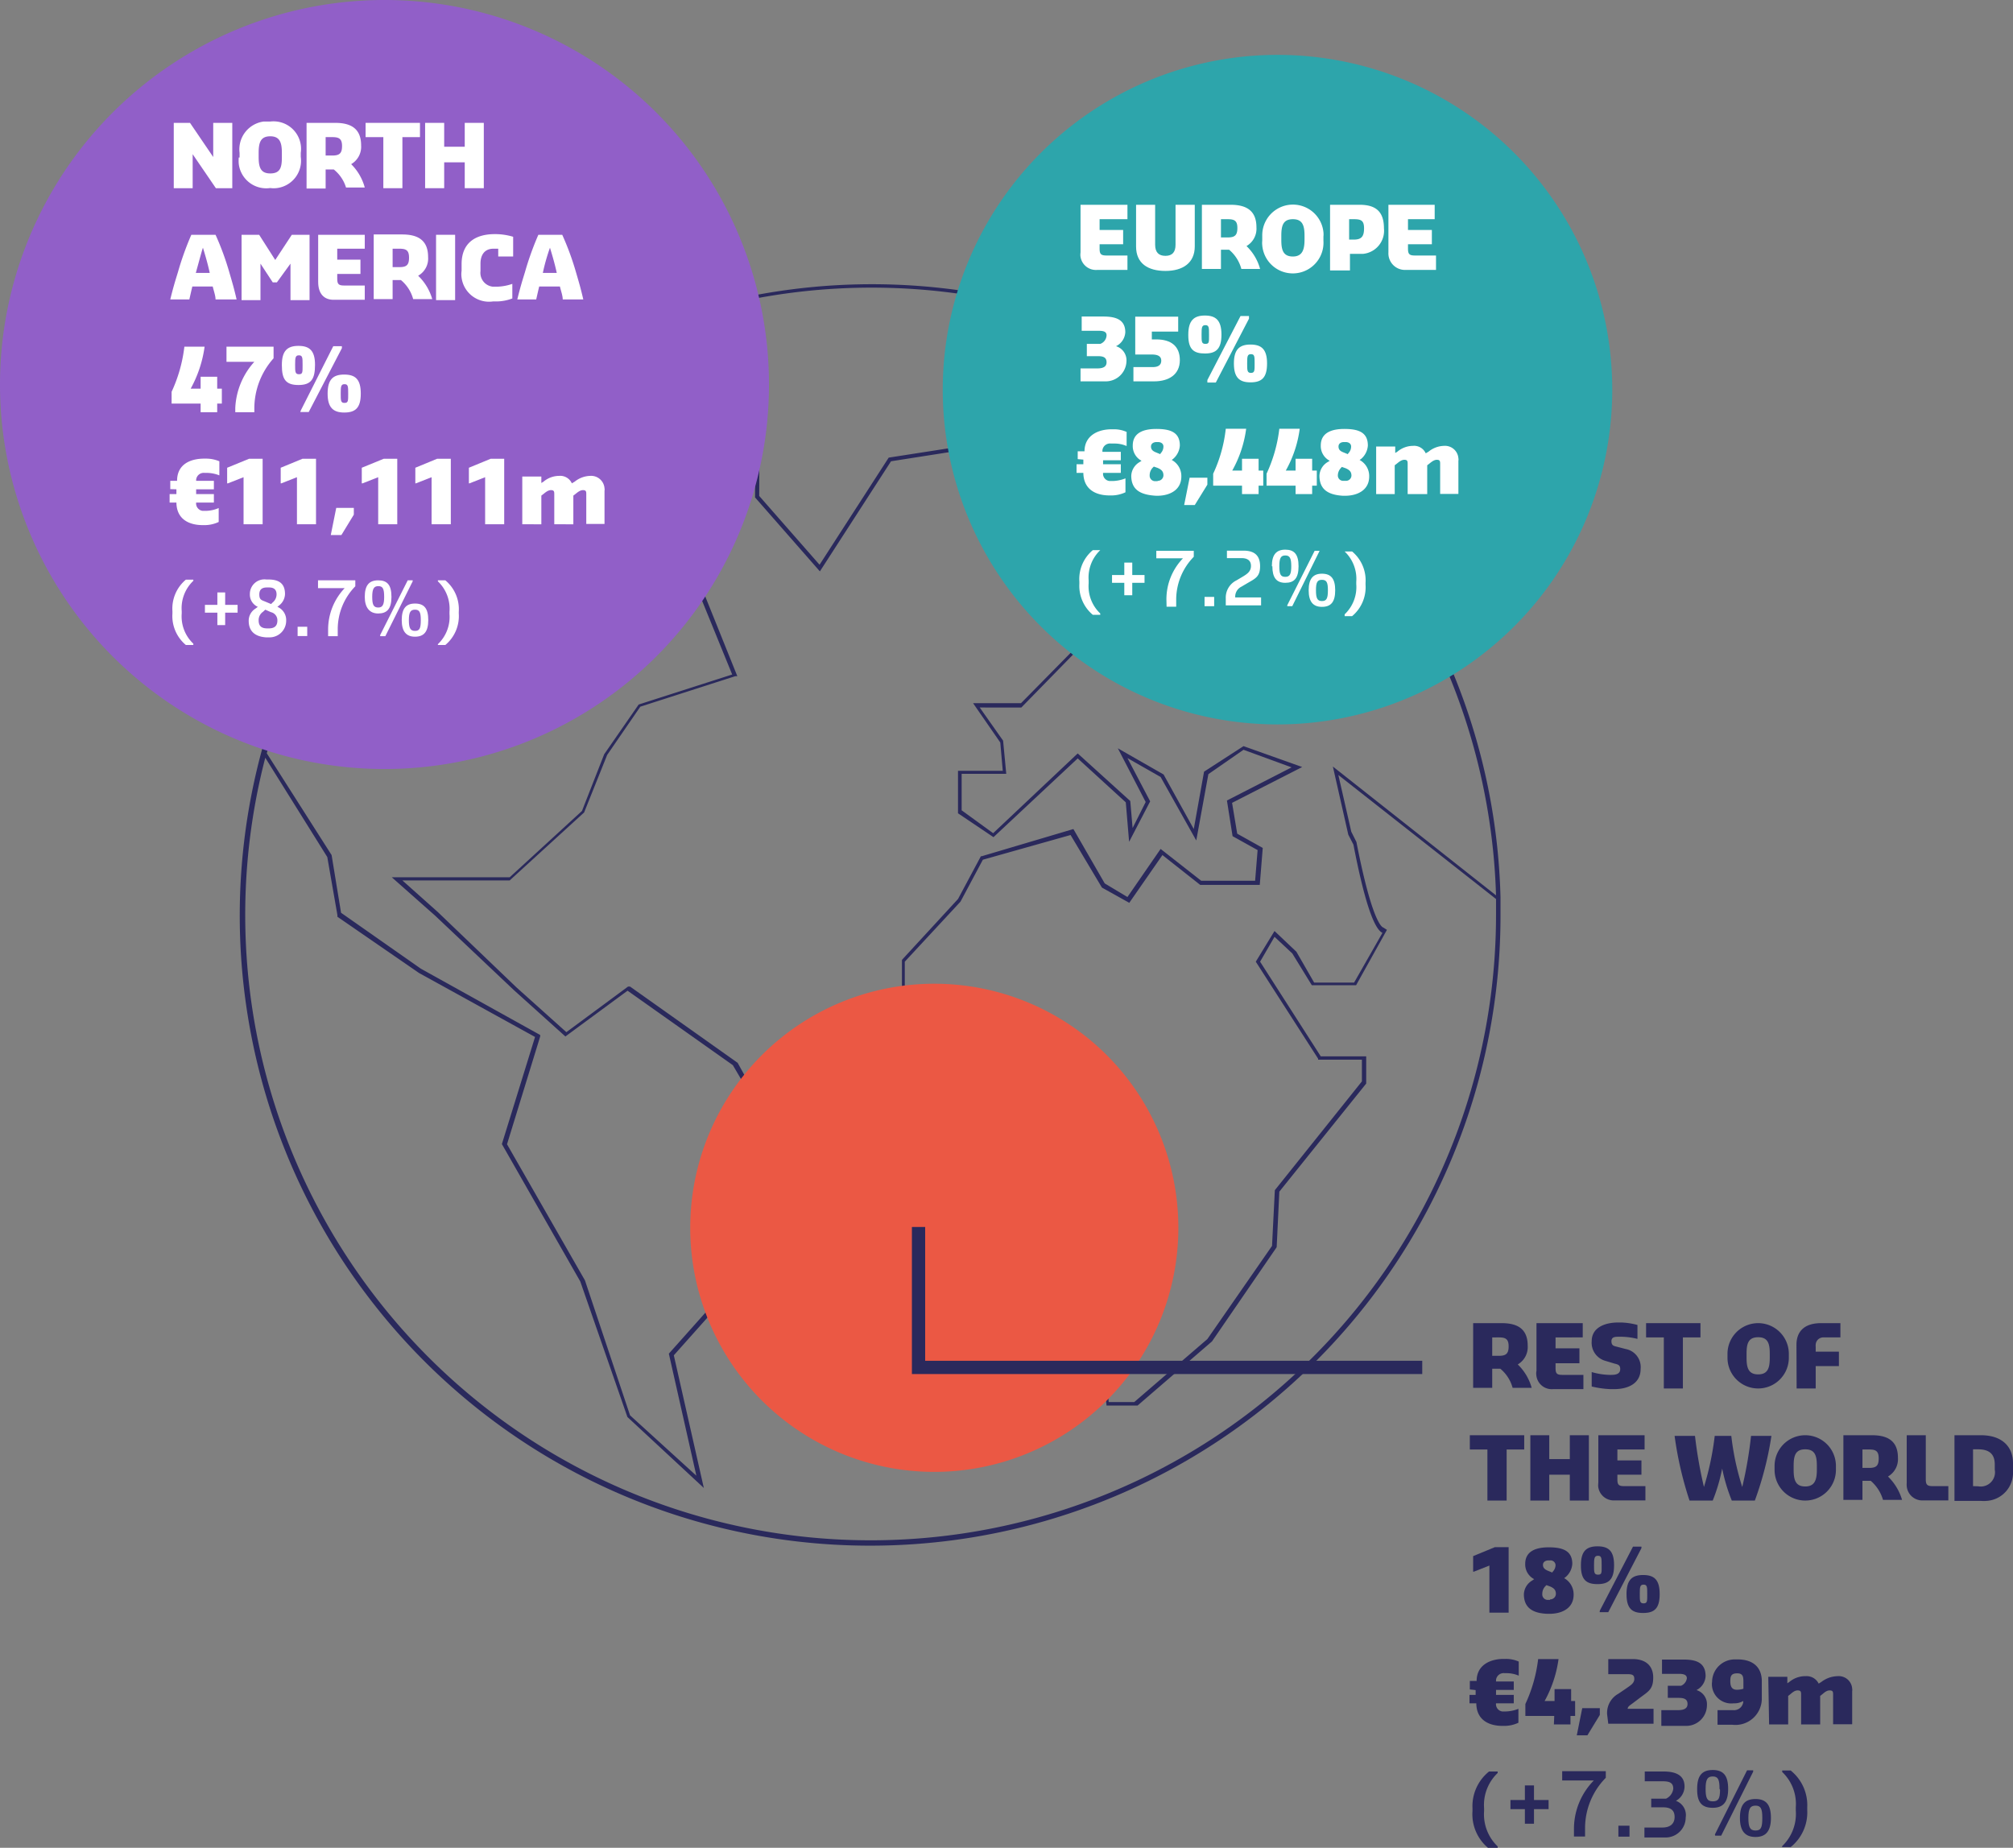 <?xml version="1.0" encoding="utf-8"?>
<svg xmlns="http://www.w3.org/2000/svg" viewBox="0 0 121.41 111.44">
  <rect x="0" y="0" width="121.41" height="111.44" fill="#808080" stroke="none"/>
  <defs>
    <style>.cls-1{fill:#2a295c;}.cls-2{fill:#eb5844;}.cls-3{fill:#2da5ab;}.cls-4{fill:#915fc8;}.cls-5{fill:#fff;}</style>
  </defs>
  <g id="Calque_2" data-name="Calque 2">
    <g id="Calque_1-2" data-name="Calque 1">
      <g id="Calque_2-2" data-name="Calque 2">
        <g id="Calque_1-2-2" data-name="Calque 1-2">
          <path class="cls-1" d="M52.54,93.22A38,38,0,0,1,28.47,25.75v-.16h.26A37.92,37.92,0,0,1,90.5,54.13h0v1A38,38,0,0,1,52.59,93.22ZM16,45.7a37.72,37.72,0,1,0,74.23,9.44v-.92l-9.51-7.48.78,3.42.31.62c.92,4.72,1.51,5.13,1.62,5.16l.22.14-1.86,3.34H79.12L77.94,57.5l-1.07-1L76,58l3.66,5.71H82.4v1.64h0l-5.24,6.52L77,75.22h0l-3.9,5.68-4.49,3.87H66.74l-.5-4.67V72.7l-1.5-.8L64,67.22H58l-3.6-3.33v-6h0l3.38-3.67,1.38-2.58h.05L64.74,50l1.89,3.28L68,54.1l2-2.9,2.45,1.92h3.25l.15-1.85-1.51-.84L74,48.28l3.9-2L75,45.22l-2.12,1.47-.73,4L70,46.86l-2-1.14,1.37,2.61L68.1,50.77l-.2-2.38L65,45.74l-5.08,4.75-2.14-1.44V46.49h2.7l-.15-1.71-1.64-2.37h2.89l4-4.06,4.21,1.73L72,37,69.5,33.74l-1.32,4.91h-.12c-4.61-1.5-4.67-1.71-4.69-1.78v-.13c.86-1,2.2-3.06,2.22-3.08l6.94-10.54a37.65,37.65,0,0,0-11.29-4.73l-3.6,8.83h-.07l-3.83.6-4.29,6.64L45.54,30V22.62H42.1l1.71-4.25A37.59,37.59,0,0,0,29.17,25.5l8.06-1.06h0l5.24,5.39L38.19,30.9h-6v4l3.27,2.32,3.4-4.61,3.53,3,2.08,5.17h-.12l-5.73,1.84-2,2.91L35.23,49l-4.49,4.1H24.27L26.4,55l4.76,4.56,3,2.69,3.72-2.75H38l6.49,4.6,1.3,2.35,2.33,2.12v.07L46.3,75.39l-5.66,6.35,1.81,8-4.61-4.28L35,77.29,30.27,69v0l2-6.46-7-3.86-4.92-3.39v-.1l-.61-3.5ZM38,85.36,42,89l-1.66-7.36h0l5.75-6.45,1.72-6.59-2.26-2.06-1.35-2.3-6.35-4.49-3.75,2.76L31,59.72l-4.76-4.5-2.61-2.31h7.11l4.36-4,1.34-3.42,2.08-3h0l5.64-1.81-2-4.9L38.88,33,35.5,37.61,32,35.16V30.7h6.23l3.85-1-4.89-5-8.33,1.1A37.83,37.83,0,0,0,16.09,45.43h0L20,51.57l.57,3.48,4.81,3.37,7.2,4v.09l-2,6.5,4.7,8.21Zm28.87-.8h1.54l4.41-3.8,3.9-5.62.17-3.36h0l5.25-6.56V63.91H79.5v-.06L75.74,58l1.13-1.85,1.32,1.25,1.07,1.86h2.41l1.71-3c-.52-.23-1.11-2-1.75-5.32l-.31-.6-.93-4.11L90.23,54A37.85,37.85,0,0,0,72.74,23.22l-7,10.53s-1.3,2-2.17,3c.46.26,2.81,1.06,4.36,1.57l1.4-5.1L72.25,37l-2.51,3.41-4.23-1.74-3.91,4H59.09l1.41,2,.19,2H58v2.2l1.9,1.38L65,45.44l3.17,2.87.14,1.63.79-1.57-1.68-3.24,2.76,1.58L72,50l.62-3.46L75,45l3.54,1.26-4.23,2.16.31,1.86,1.54.86-.18,2.23H72.39l-2.28-1.8-2,2.88-1.65-.92h0l-1.89-3.17-5.29,1.49-1.35,2.53L54.57,58v5.77L58.06,67h6.16l.69,4.78,1.54.82v7.55ZM45.79,29.91l3.64,4.15L53.6,27.6,57.46,27,61,18.3a37.78,37.78,0,0,0-16.86,0l-1.64,4.07h3.33Z"/>
          <path class="cls-2" d="M56.35,74V59.33A14.72,14.72,0,1,1,41.63,74.05h0A14.72,14.72,0,0,1,56.35,59.33Z"/>
          <path class="cls-3" d="M77.06,23.5V3.31A20.19,20.19,0,1,1,56.86,23.5,20.19,20.19,0,0,1,77.06,3.31Z"/>
          <polygon class="cls-1" points="85.78 82.87 55 82.87 55 74 55.8 74 55.8 82.07 85.78 82.07 85.78 82.87"/>
          <path class="cls-4" d="M23.2,23.22V0A23.19,23.19,0,1,1,0,23.22,23.19,23.19,0,0,1,23.2,0h0Z"/>
          <polygon class="cls-5" points="10.48 7.41 11.46 7.41 12.86 9.47 12.86 7.41 14.01 7.41 14.01 11.35 13.02 11.35 11.62 9.3 11.62 11.35 10.48 11.35 10.48 7.41"/>
          <path class="cls-5" d="M17,9.5V9.22c0-.6-.11-1-.7-1s-.7.39-.7,1v.24c0,.6.1,1,.7,1S17,10.1,17,9.5Zm-2.55,0V9.22a1.69,1.69,0,0,1,1.45-1.89h.4a1.66,1.66,0,0,1,1.84,1.89v.24a1.66,1.66,0,0,1-1.42,1.88,1.48,1.48,0,0,1-.42,0A1.67,1.67,0,0,1,14.4,9.88,2.41,2.41,0,0,1,14.4,9.5Z"/>
          <path class="cls-5" d="M19.64,8.27V9.38h.41c.43,0,.58-.14.58-.57s-.17-.54-.58-.54Zm-1.15-.86h1.73c1,0,1.56.39,1.56,1.36a1.21,1.21,0,0,1-.6,1.13A3.13,3.13,0,0,1,22,11.31H20.87a2.22,2.22,0,0,0-.74-1.09h-.49v1.15H18.49Z"/>
          <polygon class="cls-5" points="22.05 7.41 25.33 7.41 25.33 8.27 24.27 8.27 24.27 11.35 23.12 11.35 23.12 8.27 22.05 8.27 22.05 7.41"/>
          <polygon class="cls-5" points="25.64 7.41 26.79 7.41 26.79 8.85 28.03 8.85 28.03 7.41 29.18 7.41 29.18 11.35 28.03 11.35 28.03 9.79 26.79 9.79 26.79 11.35 25.64 11.35 25.64 7.41"/>
          <path class="cls-5" d="M11.81,16.46h.84c-.11-.51-.25-1-.41-1.52C12.16,15.16,12,15.78,11.81,16.46Zm-1.54,1.6c.17-.7.29-1.09.46-1.64a17.87,17.87,0,0,1,.81-2.26H13a16.53,16.53,0,0,1,.83,2.26c.16.55.28.94.44,1.64H13c0-.22-.1-.49-.17-.78H11.6c-.07.29-.13.56-.18.78Z"/>
          <polygon class="cls-5" points="14.57 14.16 15.63 14.16 16.6 15.68 17.6 14.16 18.67 14.16 18.67 18.1 17.52 18.1 17.52 15.9 16.7 17.03 16.45 17.03 15.71 15.9 15.71 18.1 14.57 18.1 14.57 14.16"/>
          <path class="cls-5" d="M19.19,17V14.16H22V15H20.34v.66h1.4v.86h-1.4v.29c0,.32.08.41.41.41H22v.86H20.17C19.52,18.1,19.19,17.69,19.19,17Z"/>
          <path class="cls-5" d="M23.68,15v1.11h.42c.43,0,.57-.14.57-.57S24.51,15,24.1,15Zm-1.14-.86h1.72c1,0,1.56.39,1.56,1.36a1.19,1.19,0,0,1-.6,1.13,3.15,3.15,0,0,1,.85,1.41H24.92a2.26,2.26,0,0,0-.74-1.15h-.5v1.15H22.54Z"/>
          <rect class="cls-5" x="26.3" y="14.16" width="1.15" height="3.94"/>
          <path class="cls-5" d="M27.84,16.33v-.4c0-1.28.83-1.81,2-1.81a3.77,3.77,0,0,1,1.11.16v1.19h-.9V15h-.29c-.53,0-.78.37-.78.9v.45a.84.84,0,0,0,.74.94H30a3.05,3.05,0,0,0,.9-.17h0V18a2.75,2.75,0,0,1-.94.18h-.23a1.67,1.67,0,0,1-1.89-1.43A1.48,1.48,0,0,1,27.84,16.33Z"/>
          <path class="cls-5" d="M32.74,16.46h.84c-.11-.51-.25-1-.41-1.52A11.75,11.75,0,0,0,32.74,16.46Zm-1.54,1.6c.17-.7.29-1.09.46-1.64a17.87,17.87,0,0,1,.81-2.26h1.44a16.53,16.53,0,0,1,.83,2.26c.16.55.28.94.44,1.64H33.94c0-.22-.1-.49-.17-.78H32.52c-.07.29-.13.56-.18.78H31.2Z"/>
          <path class="cls-5" d="M12.1,24.34H10.35v-.71a8.91,8.91,0,0,0,.77-2.72h1.22a7.26,7.26,0,0,1-.84,2.53h.6v-.72h1v.72h.28v.9H13.1v.52h-1Z"/>
          <path class="cls-5" d="M14.19,24.61a4.44,4.44,0,0,1,1.15-2.79H13.66v-.91H16.5v.7a4.54,4.54,0,0,0-1.16,3v.25H14.19Z"/>
          <path class="cls-5" d="M21,23.74c0-.42,0-.57-.22-.57s-.23.15-.23.57,0,.56.23.56S21,24.16,21,23.74Zm-1.24,0c0-.86.33-1.15,1-1.15s1,.28,1,1.15-.33,1.14-1,1.14-1-.31-1-1.14Zm-1.61,1,1.95-3.86h.52V21l-2,3.85h-.51Zm.1-2.74c0-.42,0-.57-.22-.57s-.23.15-.23.57,0,.57.23.57.22-.12.22-.54ZM17,22c0-.85.34-1.14,1-1.14s1,.28,1,1.14-.23,1.22-1,1.22-1-.35-1-1.19Z"/>
          <path class="cls-5" d="M10.27,29.5V29h.41c0-1,.8-1.34,1.64-1.34h.13a2.09,2.09,0,0,1,.78.16v.85h0a2.12,2.12,0,0,0-.74-.15h-.15a.46.46,0,0,0-.51.41V29H12.9v.51H11.83v.29H12.9v.51H11.83a.45.45,0,0,0,.39.5h.21a2,2,0,0,0,.76-.17h0v.84a2,2,0,0,1-.8.19h-.16c-.85,0-1.58-.37-1.59-1.36h-.41v-.51h.41v-.29Z"/>
          <polygon class="cls-5" points="14.69 28.78 13.75 29.15 13.7 29.15 13.7 28.21 15.02 27.67 15.84 27.67 15.84 31.62 14.69 31.62 14.69 28.78"/>
          <polygon class="cls-5" points="17.91 28.78 16.97 29.15 16.93 29.15 16.93 28.21 18.24 27.67 19.06 27.67 19.06 31.62 17.91 31.62 17.91 28.78"/>
          <polygon class="cls-5" points="20.28 30.63 21.34 30.63 21.34 31.04 20.59 32.27 19.95 32.27 20.28 30.63"/>
          <polygon class="cls-5" points="22.81 28.78 21.87 29.15 21.82 29.15 21.82 28.21 23.14 27.67 23.96 27.67 23.96 31.62 22.81 31.62 22.81 28.78"/>
          <polygon class="cls-5" points="26.03 28.78 25.09 29.15 25.05 29.15 25.05 28.21 26.36 27.67 27.19 27.67 27.19 31.62 26.03 31.62 26.03 28.78"/>
          <polygon class="cls-5" points="29.26 28.78 28.32 29.15 28.28 29.15 28.28 28.21 29.59 27.67 30.41 27.67 30.41 31.62 29.26 31.62 29.26 28.78"/>
          <path class="cls-5" d="M31.5,28.74h1.15v.39l.13-.08a1.48,1.48,0,0,1,.94-.35.77.77,0,0,1,.77.45h0l.17-.1a1.56,1.56,0,0,1,.94-.35.81.81,0,0,1,.86.75.38.38,0,0,1,0,.15v2h-1.1V29.83c0-.17,0-.27-.2-.27s-.38.18-.5.27l-.08.06v1.73H33.43V29.83c0-.17,0-.27-.2-.27s-.38.18-.5.27l-.08.06v1.73H31.5Z"/>
          <path class="cls-5" d="M10.4,37v-.14a2.27,2.27,0,0,1,.81-1.9h.45v.07a2.28,2.28,0,0,0-.7,1.83V37a2.26,2.26,0,0,0,.7,1.82v.08h-.45A2.27,2.27,0,0,1,10.4,37Z"/>
          <polygon class="cls-5" points="13.11 36.95 12.36 36.95 12.36 36.48 13.11 36.48 13.11 35.73 13.58 35.73 13.58 36.48 14.33 36.48 14.33 36.95 13.58 36.95 13.58 37.7 13.11 37.7 13.11 36.95"/>
          <path class="cls-5" d="M16.44,36.34a.63.63,0,0,0,.24-.49c0-.32-.19-.42-.46-.42H16.1c-.27,0-.46.1-.46.42s.13.34.35.43l.36.15ZM16.2,37.9c.31,0,.53-.11.53-.48a.5.5,0,0,0-.39-.5L16,36.77l-.14.13a.6.6,0,0,0-.26.52c0,.39.23.48.54.48ZM15,37.44a.86.86,0,0,1,.4-.73l.15-.11a.81.81,0,0,1-.48-.77.88.88,0,0,1,1-.88h.12c.61,0,1,.22,1,.88a.9.9,0,0,1-.35.68l-.11.09a.86.86,0,0,1,.53.84,1,1,0,0,1-1,1h-.21C15.44,38.4,15,38.12,15,37.44Z"/>
          <rect class="cls-5" x="17.95" y="37.8" width="0.58" height="0.56"/>
          <path class="cls-5" d="M19.79,37.94a3.62,3.62,0,0,1,1-2.47H19.18V35h2.25v.36a3.7,3.7,0,0,0-1.06,2.55v.46h-.58Z"/>
          <path class="cls-5" d="M25.38,37.4c0-.48-.08-.63-.35-.63s-.37.15-.37.63.09.65.37.65S25.38,37.89,25.38,37.4Zm-1.15,0c0-.69.25-1,.8-1s.8.29.8,1-.27,1-.8,1S24.23,38.08,24.23,37.4Zm-1.3.9L24.59,35h.3v.06l-1.65,3.31h-.31ZM23.17,36c0-.49-.08-.65-.35-.65s-.37.16-.37.65.09.64.37.64S23.17,36.42,23.17,36ZM22,36c0-.7.26-1,.81-1s.8.28.8,1-.27,1-.8,1S22,36.63,22,36Z"/>
          <path class="cls-5" d="M26.41,38.85a2.26,2.26,0,0,0,.7-1.82v-.14a2.28,2.28,0,0,0-.7-1.83V35h.45a2.27,2.27,0,0,1,.81,1.9V37a2.27,2.27,0,0,1-.81,1.9h-.45Z"/>
          <path class="cls-5" d="M65.17,15.22V12.35H68v.87H66.32v.65h1.42v.86H66.32V15c0,.33.09.41.42.41H68v.87H66.16a.94.94,0,0,1-1-.88A1.41,1.41,0,0,1,65.17,15.22Z"/>
          <path class="cls-5" d="M68.52,14.87V12.35h1.15v2.41c0,.45.21.67.62.67s.61-.22.61-.67V12.35h1.16v2.51c0,1-.72,1.48-1.77,1.48S68.52,15.89,68.52,14.87Z"/>
          <path class="cls-5" d="M73.64,13.22v1.1h.41c.43,0,.58-.14.58-.57s-.17-.53-.58-.53Zm-1.15-.87h1.73c1,0,1.56.39,1.56,1.36a1.21,1.21,0,0,1-.6,1.13A3,3,0,0,1,76,16.22H74.87a2.28,2.28,0,0,0-.74-1.16h-.49v1.16H72.49Z"/>
          <path class="cls-5" d="M78.68,14.45v-.23c0-.6-.11-1-.7-1s-.7.38-.7,1v.25c0,.59.1,1,.7,1S78.68,15,78.68,14.45Zm-2.55,0v-.23A1.85,1.85,0,0,1,79.82,14a1.22,1.22,0,0,1,0,.27v.25a1.85,1.85,0,0,1-3.69.27,1.22,1.22,0,0,1,0-.27Z"/>
          <path class="cls-5" d="M81.37,13.22v1.23h.29c.47,0,.61-.21.61-.68s-.18-.55-.61-.55Zm-1.15-.87H82c1,0,1.47.43,1.47,1.42a1.4,1.4,0,0,1-1.26,1.54h-.79v1H80.22Z"/>
          <path class="cls-5" d="M83.74,15.22V12.35h2.79v.87H84.92v.65h1.44v.86H84.92V15c0,.33.09.41.42.41h1.27v.87H84.74A1,1,0,0,1,83.74,15.22Z"/>
          <path class="cls-5" d="M65.17,22.22h1c.29,0,.57-.06.57-.37s-.22-.37-.53-.37h-.66v-.74h.81a.57.57,0,0,0,.38-.52c0-.25-.25-.27-.5-.27h-1v-.86h1.31c.76,0,1.32.19,1.32.95a1,1,0,0,1-.56.84.89.89,0,0,1,.63.92A1.25,1.25,0,0,1,66.7,23H65.17Z"/>
          <path class="cls-5" d="M68.36,22.14h1.17c.29,0,.51-.1.51-.39s-.25-.37-.57-.37h-1V19.1h2.59V20H69.47v.47h.27c.87,0,1.42.39,1.42,1.25S70.51,23,69.6,23H68.36Z"/>
          <path class="cls-5" d="M75.67,21.92c0-.42,0-.56-.22-.56s-.23.14-.23.56,0,.57.23.57S75.67,22.34,75.67,21.92Zm-1.25,0c0-.85.34-1.14,1-1.14s1,.28,1,1.14-.32,1.14-1,1.14S74.42,22.76,74.42,21.92Zm-1.6,1,2-3.86h.51v.16l-2,3.85h-.51Zm.1-2.74c0-.42,0-.57-.22-.57s-.23.15-.23.57,0,.56.23.56.22-.1.22-.52Zm-1.25,0c0-.85.34-1.15,1-1.15s1,.29,1,1.15-.32,1.14-1,1.14-1-.26-1-1.1Z"/>
          <path class="cls-5" d="M65,27.69v-.47h.41c0-.94.8-1.33,1.64-1.33h.13a1.87,1.87,0,0,1,.77.16v.85h0a1.83,1.83,0,0,0-.73-.15H67a.46.46,0,0,0-.51.41v.09H67.6v.51H66.53V28H67.6v.52H66.53a.44.44,0,0,0,.38.49h.21a2.2,2.2,0,0,0,.76-.16h0v.84a2,2,0,0,1-.8.19h-.16c-.84,0-1.57-.37-1.58-1.36h-.41V28h.41v-.28Z"/>
          <path class="cls-5" d="M70,27.34a.58.58,0,0,0,.17-.41c0-.19-.17-.27-.33-.27h-.08c-.17,0-.34.08-.34.27s.12.28.29.35l.27.11ZM69.82,29a.34.34,0,0,0,.35-.33v0c0-.24-.12-.35-.35-.45l-.23-.08-.08.08a.66.66,0,0,0-.17.45.33.33,0,0,0,.31.35h.17Zm-1.59-.31a1,1,0,0,1,.5-.82l.12-.08a1,1,0,0,1-.53-.92c0-.8.7-1,1.42-1h0c.85,0,1.42.2,1.42,1a1.16,1.16,0,0,1-.41.81l-.08.06a1.1,1.1,0,0,1,.58,1c0,.8-.68,1.16-1.46,1.16h-.05C68.81,29.85,68.23,29.56,68.23,28.69Z"/>
          <polygon class="cls-5" points="71.75 28.81 72.82 28.81 72.82 29.23 72.06 30.46 71.42 30.46 71.75 28.81"/>
          <path class="cls-5" d="M74.91,29.29H73.17v-.72a8.56,8.56,0,0,0,.76-2.71h1.23a7,7,0,0,1-.84,2.52h.59v-.71h1v.71h.28v.91h-.28v.51h-1Z"/>
          <path class="cls-5" d="M78.14,29.29H76.39v-.72a8.85,8.85,0,0,0,.77-2.71h1.23a7,7,0,0,1-.84,2.52h.59v-.71h1v.71h.28v.91h-.28v.51h-1Z"/>
          <path class="cls-5" d="M81.32,27.34a.58.58,0,0,0,.17-.41c0-.19-.17-.27-.33-.27h-.1c-.17,0-.33.08-.33.27s.11.28.29.35l.27.11ZM81.16,29a.33.33,0,0,0,.35-.31v0c0-.24-.12-.35-.35-.45l-.23-.08-.07.08a.66.66,0,0,0-.17.45A.32.32,0,0,0,81,29h.18Zm-1.58-.31a1,1,0,0,1,.49-.82l.13-.08a1,1,0,0,1-.54-.92c0-.8.7-1,1.42-1h0c.85,0,1.42.2,1.42,1a1.16,1.16,0,0,1-.41.81l-.09.06a1.1,1.1,0,0,1,.58,1c0,.8-.68,1.16-1.46,1.16H81C80.16,29.85,79.58,29.56,79.58,28.69Z"/>
          <path class="cls-5" d="M83,26.93h1.15v.39l.13-.08a1.48,1.48,0,0,1,.94-.35.77.77,0,0,1,.77.45h0l.17-.1a1.53,1.53,0,0,1,.94-.35.81.81,0,0,1,.86.75.38.38,0,0,1,0,.15v2h-1.1V28c0-.17,0-.27-.2-.27s-.38.18-.5.27l-.08.06V29.8H84.9V28c0-.17,0-.27-.2-.27s-.38.18-.5.27l-.08.06V29.8H83Z"/>
          <path class="cls-5" d="M65.1,35.22v-.14a2.27,2.27,0,0,1,.81-1.9h.45v0a2.28,2.28,0,0,0-.7,1.83v.17a2.26,2.26,0,0,0,.7,1.82v.08h-.45A2.27,2.27,0,0,1,65.1,35.22Z"/>
          <polygon class="cls-5" points="67.81 35.15 67.07 35.15 67.07 34.68 67.81 34.68 67.81 33.93 68.29 33.93 68.29 34.68 69.03 34.68 69.03 35.15 68.29 35.15 68.29 35.9 67.81 35.9 67.81 35.15"/>
          <path class="cls-5" d="M70.35,36.14a3.56,3.56,0,0,1,1-2.47H69.74v-.45H72v.36a3.7,3.7,0,0,0-1.06,2.55v.46h-.58Z"/>
          <rect class="cls-5" x="72.65" y="36" width="0.58" height="0.56"/>
          <path class="cls-5" d="M73.93,36.09A1.16,1.16,0,0,1,74.58,35l.42-.25c.24-.15.45-.3.45-.62s-.21-.47-.57-.47H74v-.45h1c.69,0,1,.32,1,.94s-.28.74-.73,1l-.39.23a.67.67,0,0,0-.38.65h1.56v.48H73.93Z"/>
          <path class="cls-5" d="M80.09,35.6c0-.48-.08-.63-.36-.63s-.36.15-.36.63.08.65.36.65S80.09,36.09,80.09,35.6Zm-1.16,0c0-.69.26-1,.8-1s.8.29.8,1-.26,1-.8,1S78.93,36.28,78.93,35.6Zm-1.29.9,1.65-3.28h.3l-1.65,3.34h-.3Zm.24-2.35c0-.49-.09-.65-.36-.65s-.36.16-.36.65.08.64.36.64S77.88,34.62,77.88,34.15Zm-1.17,0c0-.7.27-1,.81-1s.8.28.8,1-.26,1-.8,1-.78-.32-.78-1Z"/>
          <path class="cls-5" d="M81.1,37.05a2.26,2.26,0,0,0,.7-1.82v-.14a2.28,2.28,0,0,0-.7-1.83v0h.45a2.27,2.27,0,0,1,.81,1.9v.1a2.27,2.27,0,0,1-.81,1.9H81.1Z"/>
          <path class="cls-1" d="M90,80.66v1.11h.41c.43,0,.58-.14.58-.57s-.17-.54-.58-.54Zm-1.15-.86h1.73c1,0,1.56.39,1.56,1.36a1.21,1.21,0,0,1-.6,1.13,3.13,3.13,0,0,1,.84,1.41H91.23a2.26,2.26,0,0,0-.74-1.15H90V83.7H88.85Z"/>
          <path class="cls-1" d="M92.67,82.67V79.8h2.79v.86H93.82v.66h1.44v.9H93.82v.29c0,.33.08.41.41.41H95.5v.86H93.66a.93.93,0,0,1-1-.85A.76.76,0,0,1,92.67,82.67Z"/>
          <path class="cls-1" d="M96,83.62v-.87h0a4.19,4.19,0,0,0,1.06.17h.12c.29,0,.54-.06.54-.35s-.19-.28-.41-.35l-.53-.16A1.13,1.13,0,0,1,96,80.89c0-.82.78-1.13,1.61-1.13h.15a4.24,4.24,0,0,1,1,.15v.84h0a4.22,4.22,0,0,0-1-.13h-.11c-.22,0-.46,0-.46.27s.16.29.32.33l.54.14a1.11,1.11,0,0,1,.9,1.21c0,.86-.74,1.21-1.6,1.21h-.21A5.73,5.73,0,0,1,96,83.62Z"/>
          <polygon class="cls-1" points="99.28 79.8 102.56 79.8 102.56 80.66 101.5 80.66 101.5 83.74 100.35 83.74 100.35 80.66 99.28 80.66 99.28 79.8"/>
          <path class="cls-1" d="M106.74,81.89v-.24c0-.6-.1-1-.7-1s-.7.39-.7,1v.24c0,.6.11,1,.7,1S106.74,82.49,106.74,81.89Zm-2.55,0v-.24a1.85,1.85,0,1,1,3.7,0h0v.24a1.85,1.85,0,1,1-3.7,0Z"/>
          <path class="cls-1" d="M108.35,81.11c0-.9.58-1.31,1.48-1.31H111v.86h-1a.46.46,0,0,0-.49.44.33.33,0,0,0,0,.1v.32h1.4v.87h-1.4v1.35h-1.15Z"/>
          <polygon class="cls-1" points="88.65 86.56 91.93 86.56 91.93 87.42 90.87 87.42 90.87 90.5 89.71 90.5 89.71 87.42 88.65 87.42 88.65 86.56"/>
          <polygon class="cls-1" points="92.3 86.56 93.44 86.56 93.44 88 94.68 88 94.68 86.56 95.83 86.56 95.83 90.5 94.68 90.5 94.68 88.94 93.44 88.94 93.44 90.5 92.3 90.5 92.3 86.56"/>
          <path class="cls-1" d="M96.4,89.43V86.56h2.79v.86H97.55v.66H99v.86H97.55v.28c0,.33.08.41.41.41h1.28v.86H97.39a.94.94,0,0,1-1-.86A1.34,1.34,0,0,1,96.4,89.43Z"/>
          <path class="cls-1" d="M101,86.6h1.23a26.44,26.44,0,0,0,.54,3.08,17.23,17.23,0,0,0,.65-3.08h1a16.09,16.09,0,0,0,.66,3.08,24.47,24.47,0,0,0,.53-3.08h1.23a20.12,20.12,0,0,1-1,3.9h-1.39a10.73,10.73,0,0,1-.58-1.93,10.7,10.7,0,0,1-.57,1.93h-1.4A21.64,21.64,0,0,1,101,86.6Z"/>
          <path class="cls-1" d="M109.58,88.65v-.24c0-.6-.1-1-.7-1s-.7.39-.7,1v.24c0,.6.11,1,.7,1S109.58,89.22,109.58,88.65Zm-2.55,0v-.24a1.85,1.85,0,0,1,3.7,0h0v.24a1.85,1.85,0,0,1-3.7,0Z"/>
          <path class="cls-1" d="M112.33,87.42v1.11h.41c.43,0,.57-.14.57-.57s-.16-.54-.57-.54Zm-1.15-.86h1.73c1,0,1.56.39,1.56,1.36a1.21,1.21,0,0,1-.6,1.13,3.25,3.25,0,0,1,.85,1.41h-1.15a2.39,2.39,0,0,0-.74-1.15h-.5v1.15h-1.15Z"/>
          <path class="cls-1" d="M115,89.43V86.56h1.15v2.66c0,.33.09.41.42.41h.94v.86H116a.94.94,0,0,1-1-.86A1.34,1.34,0,0,1,115,89.43Z"/>
          <path class="cls-1" d="M119.31,89.64a.86.86,0,0,0,1-.69.81.81,0,0,0,0-.31v-.32c0-.62-.33-.91-1-.91H119v2.22Zm-1.43-3.08h1.6c1.28,0,1.93.7,1.93,1.68v.5a1.7,1.7,0,0,1-1.6,1.78,1.83,1.83,0,0,1-.33,0h-1.6Z"/>
          <polygon class="cls-1" points="89.83 94.42 88.89 94.79 88.85 94.79 88.85 93.85 90.16 93.31 90.99 93.31 90.99 97.26 89.83 97.26 89.83 94.42"/>
          <path class="cls-1" d="M93.65,94.79a.58.58,0,0,0,.17-.41.3.3,0,0,0-.33-.27h-.1c-.17,0-.33.09-.33.27s.12.28.29.35l.27.11Zm-.16,1.67a.34.34,0,0,0,.35-.33v0c0-.24-.12-.35-.35-.45l-.22-.08-.08.08a.66.66,0,0,0-.17.45.33.33,0,0,0,.3.36h.17Zm-1.58-.31a1,1,0,0,1,.49-.82l.13-.09a1,1,0,0,1-.54-.92c0-.8.7-1,1.42-1h0c.85,0,1.42.21,1.42,1a1.14,1.14,0,0,1-.41.8l-.08.06a1.12,1.12,0,0,1,.57,1c0,.8-.68,1.15-1.46,1.15h-.12C92.49,97.3,91.91,97,91.91,96.15Z"/>
          <path class="cls-1" d="M99.35,96.14c0-.42,0-.57-.22-.57s-.23.15-.23.57,0,.56.23.56S99.35,96.56,99.35,96.14Zm-1.25,0c0-.85.33-1.15,1-1.15s1,.28,1,1.15-.32,1.14-1,1.14S98.1,97,98.1,96.14Zm-1.61,1,2-3.86H99v.09l-2,3.86h-.52Zm.11-2.74c0-.42,0-.57-.22-.57s-.24.15-.24.57,0,.57.24.57.22-.12.22-.54Zm-1.25,0c0-.85.33-1.14,1-1.14s1,.28,1,1.14-.32,1.14-1,1.14-1-.27-1-1.11Z"/>
          <path class="cls-1" d="M88.65,101.89v-.51h.41c0-.94.79-1.33,1.64-1.33h.12a1.91,1.91,0,0,1,.78.16v.85h0a1.88,1.88,0,0,0-.74-.15h-.12a.46.46,0,0,0-.51.41v.09H91.3v.51H90.23v.3H91.3v.51H90.23a.44.44,0,0,0,.38.49h.21a2.2,2.2,0,0,0,.76-.16h0v.84a2,2,0,0,1-.8.19h-.16c-.84,0-1.57-.37-1.58-1.36h-.41v-.51H89v-.29Z"/>
          <path class="cls-1" d="M93.74,103.49H92v-.72a8.85,8.85,0,0,0,.77-2.71H94a7.26,7.26,0,0,1-.84,2.53h.6v-.72h1v.72H95v.9h-.28V104h-1Z"/>
          <polygon class="cls-1" points="95.43 103.02 96.49 103.02 96.49 103.43 95.74 104.66 95.1 104.66 95.43 103.02"/>
          <path class="cls-1" d="M96.93,103.39a1.32,1.32,0,0,1,.68-1.24l.53-.36c.19-.14.43-.27.43-.53s-.14-.29-.45-.29H97v-.91h1.48c.78,0,1.23.41,1.23,1.11s-.27.83-.78,1.21l-.41.31c-.21.16-.35.23-.35.37h1.56v.9H97Z"/>
          <path class="cls-1" d="M100.2,103.14h1c.29,0,.58-.06.58-.37s-.23-.37-.54-.37h-.65v-.73h.8a.58.58,0,0,0,.35-.45c0-.24-.25-.27-.5-.27h-1v-.86h1.31c.76,0,1.32.19,1.32,1a1,1,0,0,1-.55.84.89.89,0,0,1,.63.92,1.25,1.25,0,0,1-1.26,1.24H100.2Z"/>
          <path class="cls-1" d="M105.15,101.85v-.39c0-.29,0-.54-.37-.54s-.42.17-.42.48.09.51.4.51A1.32,1.32,0,0,0,105.15,101.85Zm-1.56,1.29h.94a.56.56,0,0,0,.61-.49v-.06a1.1,1.1,0,0,1-.59.14,1.17,1.17,0,0,1-1.29-1,1,1,0,0,1,0-.3,1.37,1.37,0,0,1,1.39-1.35h.15c.88,0,1.46.43,1.46,1.32v1.06a1.59,1.59,0,0,1-1.79,1.56h-.88Z"/>
          <path class="cls-1" d="M106.65,101.13h1.15v.39l.12-.08a1.5,1.5,0,0,1,1-.35.81.81,0,0,1,.77.45h0l.16-.1a1.66,1.66,0,0,1,1-.35.81.81,0,0,1,.86.75.38.38,0,0,1,0,.15v2h-1.15v-1.77c0-.17,0-.27-.21-.27s-.37.18-.49.27l-.08.06V104h-1.15v-1.78c0-.17,0-.27-.21-.27s-.37.18-.49.27l-.08.06V104h-1.15Z"/>
          <path class="cls-1" d="M88.81,109.22v-.16a2.68,2.68,0,0,1,1-2.22h.52v.09a2.66,2.66,0,0,0-.82,2.13v.16a2.68,2.68,0,0,0,.82,2.14v.08h-.59A2.65,2.65,0,0,1,88.81,109.22Z"/>
          <polygon class="cls-1" points="91.97 109.11 91.1 109.11 91.1 108.56 91.97 108.56 91.97 107.68 92.52 107.68 92.52 108.56 93.4 108.56 93.4 109.11 92.52 109.11 92.52 109.99 91.97 109.99 91.97 109.11"/>
          <path class="cls-1" d="M94.93,110.27a4.17,4.17,0,0,1,1.2-2.89H94.22v-.56h2.63v.4a4.32,4.32,0,0,0-1.25,3v.54h-.67Z"/>
          <rect class="cls-1" x="97.61" y="110.11" width="0.67" height="0.66"/>
          <path class="cls-1" d="M99.18,110.22h1.09c.43,0,.73-.2.73-.64s-.28-.58-.71-.58h-.7v-.52h.89a.76.76,0,0,0,.44-.6c0-.37-.24-.45-.65-.45H99.2v-.59h1.12c.75,0,1.28.22,1.28.91a1,1,0,0,1-.52.86.91.91,0,0,1,.59,1,1.21,1.21,0,0,1-1.21,1.21H99.18Z"/>
          <path class="cls-1" d="M106.29,109.64c0-.56-.09-.74-.41-.74s-.43.18-.43.74.1.76.43.76S106.29,110.22,106.29,109.64Zm-1.35,0c0-.8.3-1.14.94-1.14s.93.34.93,1.14-.31,1.15-.93,1.15S104.94,110.44,104.94,109.64Zm-1.51,1,1.94-3.87h.37v.08l-1.93,3.86h-.36Zm.28-2.75c0-.57-.09-.75-.41-.75s-.43.18-.43.75.1.75.43.75.44-.14.44-.7Zm-1.35,0c0-.81.3-1.14.94-1.14s.93.33.93,1.14-.31,1.14-.93,1.14-.94-.29-.94-1.09Z"/>
          <path class="cls-1" d="M107.49,111.34a2.69,2.69,0,0,0,.82-2.14V109a2.66,2.66,0,0,0-.82-2.13v-.09H108a2.68,2.68,0,0,1,1,2.22v.18a2.68,2.68,0,0,1-1,2.22h-.52Z"/>
        </g>
      </g>
    </g>
  </g>
</svg>